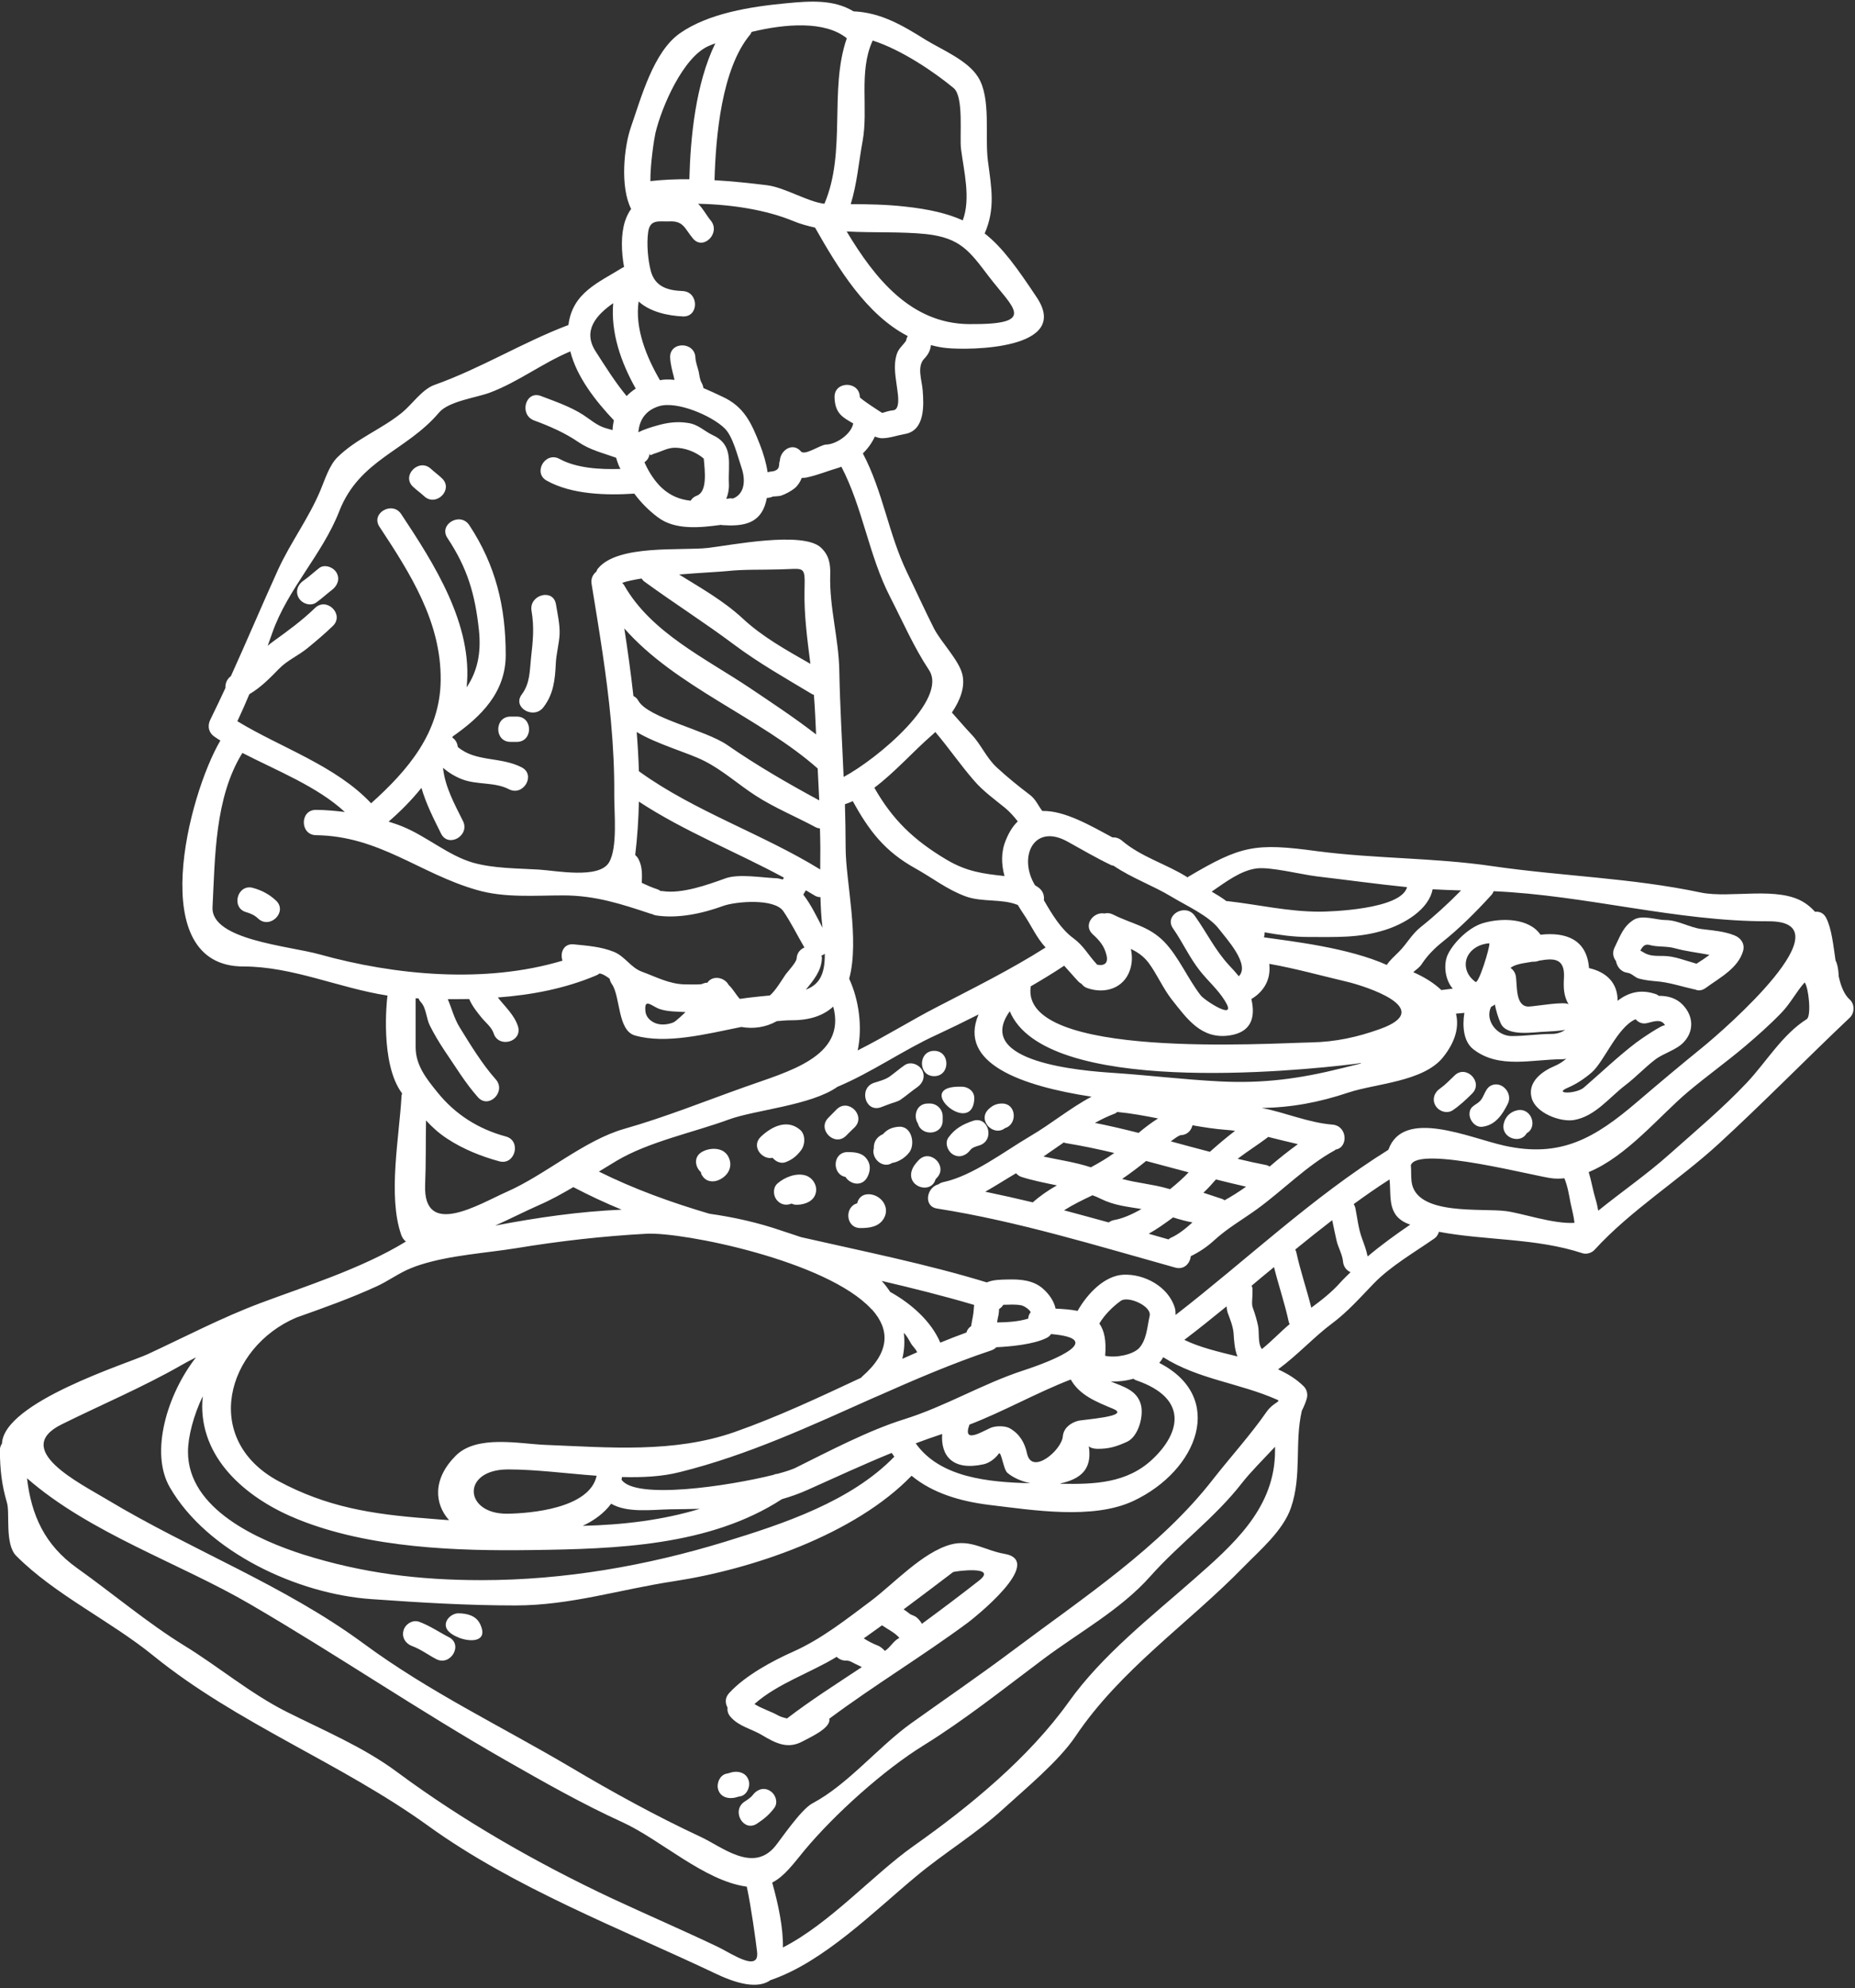 <?xml version="1.0" encoding="UTF-8" standalone="no"?><svg xmlns="http://www.w3.org/2000/svg" xmlns:xlink="http://www.w3.org/1999/xlink" fill="#ffffff" height="120.3" preserveAspectRatio="xMidYMid meet" version="1" viewBox="7.9 3.9 112.3 120.3" width="112.3" zoomAndPan="magnify"><rect x="7.9" y="3.9" width="112.3" height="120.3" fill="#333333" stroke="none"/><g id="change1_1"><path d="M 38.613 95.496 C 39.961 95.48 43.598 95.191 44.02 93.199 C 42.176 93.062 40.312 92.816 38.66 92.816 C 35.812 92.816 35.98 95.527 38.613 95.496 Z M 45.535 77.098 C 44.539 76.691 43.566 76.234 42.609 75.734 C 41.938 76.125 41.258 76.508 40.527 76.824 C 39.664 77.207 38.781 77.656 37.879 78.062 C 40.422 77.574 42.977 77.207 45.535 77.098 Z M 45.836 27.867 C 45.996 27.699 46.18 27.547 46.387 27.414 C 45.48 25.809 44.871 24.016 45.023 22.246 C 44.012 22.953 43.141 23.902 43.965 25.172 C 44.539 26.062 45.145 27.035 45.836 27.867 Z M 48.668 65.766 C 48.797 65.723 49.395 65.156 49.395 65.141 C 48.891 65.109 48.324 65.125 47.832 64.957 C 47.52 64.848 47.211 64.574 47.059 64.641 C 46.984 64.672 46.945 64.793 46.969 65.062 C 46.996 65.438 47.266 65.691 47.594 65.82 C 47.926 65.945 48.352 65.898 48.668 65.766 Z M 50.27 95.199 C 49.668 95.215 49.066 95.223 48.445 95.23 C 47.352 95.254 45.879 95.461 44.898 94.891 C 44.473 95.465 43.875 95.902 43.176 96.23 C 45.605 96.172 48.016 95.887 50.27 95.199 Z M 50.082 33.895 C 50.734 33.656 50.574 32.406 50.504 31.648 C 50.023 31.238 49.355 30.992 48.758 30.992 C 48.309 30.992 47.949 31.223 47.527 31.344 C 47.32 31.406 47.227 31.551 47.227 31.281 C 47.227 31.559 47.09 31.75 46.914 31.871 C 47.18 32.484 47.566 33.051 47.961 33.418 C 48.5 33.918 49.09 34.133 49.707 34.199 C 49.793 34.07 49.906 33.957 50.082 33.895 Z M 51.203 6.523 C 51.07 6.566 50.949 6.621 50.836 6.668 C 49.273 7.309 47.957 10.355 47.578 11.957 C 47.496 12.332 47.266 13.812 47.273 14.859 C 48.047 14.773 48.836 14.738 49.633 14.746 C 49.699 12.195 50.016 8.965 51.203 6.523 Z M 52.258 34.07 C 52.953 33.816 53.078 33.012 52.777 32.156 C 52.539 31.465 52.273 30.309 51.762 29.812 C 50.973 29.047 48.891 28.16 47.816 28.473 C 46.961 28.727 46.602 29.34 46.547 30.059 C 46.898 29.875 47.32 29.75 47.695 29.645 C 48.301 29.469 48.906 29.391 49.539 29.492 C 50.184 29.582 50.504 29.973 51.055 30.234 C 52.344 30.832 51.969 31.957 52.027 33.172 C 52.043 33.504 51.98 33.809 51.867 34.086 C 51.953 34.078 52.027 34.062 52.113 34.055 C 52.164 34.047 52.203 34.062 52.258 34.07 Z M 53.668 122.457 C 53.727 122.363 53.758 122.227 53.734 122.012 C 53.66 121.352 53.359 119.199 53.109 118.062 C 53.094 118.055 53.07 118.062 53.055 118.055 C 50.52 117.691 47.895 115.227 45.598 114.172 C 43.16 113.062 40.836 111.742 38.516 110.418 C 33.246 107.41 28.285 104.027 23.055 100.98 C 18.777 98.484 13.355 96.684 9.535 93.352 C 9.797 95.574 10.594 97.379 12.559 98.781 C 14.688 100.297 16.84 102.113 19.043 103.469 C 21.129 104.746 23.047 106.371 25.23 107.473 C 27.48 108.605 29.879 109.602 31.914 111.109 C 35.902 114.07 40.43 116.652 44.93 118.766 C 47.051 119.754 49.195 120.68 51.309 121.684 C 51.969 121.996 53.16 122.801 53.582 122.531 C 53.613 122.508 53.637 122.48 53.668 122.457 Z M 55.289 57.121 C 55.312 57.086 55.336 57.047 55.359 57.008 C 52.457 55.438 49.316 54.207 46.578 52.406 C 46.555 53.492 46.484 54.574 46.355 55.637 C 46.422 55.699 46.492 55.77 46.547 55.875 C 46.797 56.336 46.77 56.824 46.754 57.324 C 47.066 57.469 47.387 57.613 47.719 57.719 C 47.785 57.742 47.84 57.781 47.895 57.82 C 47.934 57.82 47.961 57.812 48.008 57.82 C 49.172 58.004 50.742 57.438 51.805 57.055 C 52.586 56.762 53.973 57 54.816 57.039 C 54.984 57.039 55.137 57.078 55.289 57.121 Z M 56.125 61.906 C 56.148 61.555 56.348 61.344 56.598 61.234 C 56.172 60.508 55.793 59.727 55.32 59.035 C 54.77 58.242 52.434 58.449 51.691 58.715 C 50.434 59.176 48.926 59.504 47.594 59.289 C 47.504 59.273 47.434 59.242 47.367 59.207 C 47.344 59.199 47.328 59.207 47.312 59.199 C 45.512 58.602 43.949 58.082 41.992 58.082 C 40.277 58.082 38.461 58.242 36.785 57.758 C 33.309 56.77 30.883 54.488 27.031 54.438 C 26.051 54.426 26.043 52.898 27.031 52.906 C 27.629 52.91 28.203 52.965 28.777 53.035 C 27.113 51.496 24.672 50.539 22.574 49.461 C 20.898 52.156 20.922 55.781 20.766 58.793 C 20.66 60.781 25.406 61.137 27.238 61.648 C 31.816 62.926 37.289 63.434 41.953 62.031 C 41.793 61.562 42.016 60.98 42.633 61.043 C 43.469 61.129 44.273 61.18 45.062 61.496 C 45.727 61.762 46.086 62.453 46.762 62.699 C 47.617 63.012 48.406 63.441 49.332 63.465 C 49.668 63.465 50.016 63.484 50.352 63.457 C 50.551 63.379 50.664 63.355 50.719 63.371 C 51.027 62.895 51.762 63.027 52.012 63.5 C 52.281 63.746 52.449 64.09 52.688 64.344 C 52.863 64.32 53.039 64.297 53.207 64.273 C 53.684 64.215 54.109 64.176 54.508 64.137 C 54.859 63.84 55.258 63.156 55.465 62.859 C 55.59 62.691 56.117 62.121 56.125 61.906 Z M 56.605 39.605 C 56.645 38.066 56.621 38.328 55.074 38.355 C 54.043 38.387 52.949 38.344 51.914 38.457 C 51.57 38.496 50.336 38.555 49.012 38.664 C 50.328 39.48 51.691 40.246 52.848 41.312 C 54.051 42.438 55.527 43.25 56.961 44.07 C 56.77 42.574 56.57 41.074 56.605 39.605 Z M 57.305 48.34 C 57.289 47.949 57.266 47.559 57.25 47.16 C 57.234 46.766 57.203 46.352 57.172 45.945 C 57.145 45.93 57.113 45.93 57.082 45.914 C 55.473 44.949 53.844 44.031 52.328 42.898 C 50.559 41.574 48.719 40.41 46.938 39.113 C 46.852 39.055 46.793 38.984 46.738 38.906 C 46.254 38.984 45.848 39.07 45.566 39.168 C 45.605 39.215 45.652 39.254 45.688 39.316 C 47.312 42.176 50.613 43.738 53.262 45.508 C 54.562 46.383 56.004 47.332 57.305 48.34 Z M 57.496 52.332 C 57.465 51.688 57.434 51.043 57.402 50.402 C 53.934 47.332 48.797 45.461 45.695 41.926 C 45.902 43.273 46.094 44.637 46.246 46.016 C 46.363 46.074 46.469 46.16 46.547 46.305 C 47.137 47.352 50.598 48.066 51.922 48.977 C 53.715 50.219 55.582 51.297 57.496 52.332 Z M 57.555 56.512 C 57.555 56.066 57.562 55.629 57.562 55.195 C 57.562 54.805 57.547 54.422 57.539 54.031 C 57.457 54.023 57.363 54 57.273 53.953 C 56.102 53.324 54.738 52.758 53.637 52.039 C 52.602 51.371 51.66 50.516 50.559 49.957 C 49.547 49.438 47.727 48.961 46.445 48.195 C 46.508 48.992 46.555 49.781 46.578 50.57 C 46.602 50.586 46.633 50.598 46.652 50.621 C 49.984 53.012 54.059 54.359 57.555 56.512 Z M 57.695 60.039 C 57.617 59.426 57.586 58.809 57.57 58.188 C 57.441 58.188 57.312 58.156 57.18 58.066 C 57.02 57.965 56.852 57.875 56.684 57.773 C 56.629 57.859 56.578 57.949 56.531 58.035 C 56.996 58.633 57.355 59.391 57.695 60.039 Z M 56.684 63.785 C 57.457 63.492 57.848 62.926 57.832 61.617 C 57.77 61.664 57.703 61.695 57.633 61.723 C 57.641 61.785 57.664 61.84 57.656 61.906 C 57.625 62.645 57.145 63.227 56.684 63.785 Z M 52.953 69.688 C 55.566 68.746 59.164 67.871 58.344 64.809 C 57.785 65.324 56.98 65.637 55.84 65.637 C 55.551 65.637 55.234 65.66 54.922 65.691 L 54.914 65.699 C 54.25 66.066 53.516 66.172 52.777 66.043 C 50.582 66.488 48.223 67.086 46.355 66.562 C 45.27 66.273 45.473 64.199 44.938 63.441 C 44.863 63.332 44.824 63.227 44.809 63.125 C 44.609 62.973 44.418 62.852 44.242 62.812 C 44.227 62.805 44.211 62.805 44.195 62.805 C 44.133 62.852 44.066 62.895 43.988 62.926 C 42.098 63.723 40.086 64.105 38.039 64.258 C 38.477 64.824 39.035 65.309 39.258 66.004 C 39.547 66.953 38.07 67.352 37.781 66.418 C 37.664 66.059 37.289 65.766 37.059 65.484 C 36.777 65.141 36.508 64.801 36.324 64.398 C 36.316 64.383 36.316 64.367 36.309 64.352 C 35.883 64.359 35.445 64.359 35.008 64.359 C 35.246 64.918 35.398 65.531 35.719 66.051 C 36.363 67.098 37.098 68.301 37.91 69.211 C 38.57 69.949 37.488 71.035 36.832 70.293 C 36.066 69.434 35.445 68.395 34.793 67.445 C 34.473 66.961 34.18 66.473 33.922 65.957 C 33.707 65.539 33.707 64.895 33.387 64.551 C 33.316 64.473 33.27 64.398 33.238 64.312 C 33.18 64.312 33.125 64.312 33.062 64.305 C 33.062 65.07 33.062 66.148 33.062 67.27 C 33.062 68.363 33.723 69.184 34.371 69.984 C 35.453 71.332 36.859 72.223 38.531 72.672 C 39.48 72.934 39.082 74.434 38.125 74.172 C 37.031 73.875 35.926 73.43 34.977 72.805 C 34.465 72.473 34.059 72.098 33.691 71.699 C 33.668 73.004 33.691 74.305 33.637 75.59 C 33.508 78.859 36.891 76.77 38.559 76.027 C 40.926 74.992 43.254 72.902 45.695 72.207 C 48.152 71.508 50.551 70.543 52.953 69.688 Z M 57.809 16.23 C 59.156 13.066 58.078 9.348 59.164 6.215 C 57.84 5.145 55.441 5.336 53.398 5.832 C 53.375 5.887 53.359 5.934 53.324 5.98 C 51.578 8.055 51.23 12.172 51.156 14.805 C 52.227 14.867 53.285 14.98 54.309 15.105 C 55.406 15.234 56.777 16.109 57.809 16.23 Z M 60.082 87.207 C 61.82 85.699 61.754 84.336 60.703 83.156 C 60.688 83.141 60.664 83.125 60.648 83.109 C 57.961 80.191 49.242 78.438 47.035 78.555 C 44.402 78.699 41.777 78.996 39.172 79.426 C 37.336 79.723 35.176 79.848 33.355 80.43 C 33.172 80.488 32.988 80.551 32.805 80.629 C 32.098 80.902 31.418 81.41 30.719 81.73 C 29.137 82.457 27.48 83.047 25.836 83.629 C 21.586 85.445 20.086 90.988 24.742 93.516 C 27.688 95.098 30.422 95.527 33.738 95.781 C 34.172 95.82 34.625 95.855 35.086 95.887 C 34.195 94.891 34.082 93.398 35.488 91.988 C 36.77 90.703 39.348 91.27 40.926 91.332 C 44.762 91.484 48.691 91.844 52.379 90.551 C 54.992 89.633 57.512 88.445 60.035 87.266 C 60.059 87.242 60.059 87.219 60.082 87.207 Z M 62.043 92.043 C 61.988 91.969 61.93 91.898 61.883 91.816 C 60.16 92.52 58.453 93.309 56.797 94.051 C 56.277 94.285 55.758 94.465 55.234 94.617 C 50.848 97.465 45.152 97.625 40.145 97.695 C 35.566 97.762 30.277 97.582 25.965 95.848 C 23.012 94.672 20.141 92.359 20.141 88.988 C 20.141 88.789 20.156 88.582 20.176 88.383 C 19.617 89.547 19.281 90.828 19.281 91.754 C 19.281 95.23 23.57 97.105 26.258 97.965 C 29.871 99.102 33.277 99.516 37.059 99.516 C 42.043 99.516 47.035 98.652 51.805 97.188 C 55.32 96.109 59.418 94.754 62.043 92.043 Z M 62.523 86.125 C 62.824 85.996 63.121 85.859 63.422 85.727 C 63.328 85.496 63.145 85.375 63.031 85.16 C 62.914 84.961 62.793 84.719 62.617 84.555 C 62.68 85.098 62.648 85.621 62.523 86.125 Z M 66.184 17.234 C 66.684 15.91 66.246 14.23 66.078 12.906 C 65.984 12.133 66.262 9.754 65.633 9.23 C 64.477 8.27 62.473 6.906 60.727 6.352 C 60.719 6.367 60.719 6.383 60.711 6.398 C 59.875 8.262 60.48 10.48 60.121 12.441 C 59.883 13.734 59.785 15.02 59.402 16.254 C 60.496 16.254 61.578 16.277 62.672 16.398 C 64.164 16.559 65.266 16.82 66.184 17.234 Z M 66.852 83.109 C 66.852 83.023 66.867 82.949 66.875 82.863 C 65.043 82.32 63.168 81.852 61.277 81.41 C 61.469 81.617 61.637 81.84 61.789 82.074 C 63.023 82.758 64.262 83.82 64.824 85.145 C 65.344 84.93 65.879 84.723 66.406 84.531 C 66.445 84.387 66.535 84.25 66.691 84.145 C 66.742 83.797 66.836 83.453 66.852 83.109 Z M 66.559 23.512 C 70.777 23.551 69.223 22.547 67.746 20.609 C 66.605 19.109 66.047 18.297 63.98 18.066 C 62.457 17.906 60.773 17.996 59.156 17.906 C 60.848 20.723 63.031 23.48 66.559 23.512 Z M 69.516 53.602 C 69.285 53.316 69.055 53.043 68.75 52.789 C 68.121 52.277 67.418 51.773 66.883 51.152 C 66.047 50.195 65.344 49.16 64.523 48.195 C 64.453 48.258 64.387 48.328 64.324 48.379 C 63.184 49.367 62.09 50.621 60.832 51.566 C 61.934 53.508 63.23 54.75 65.219 55.93 C 66.43 56.641 67.402 56.77 68.711 56.91 C 68.52 56.195 68.488 55.461 68.797 54.727 C 68.996 54.234 69.238 53.867 69.516 53.602 Z M 70.273 93.652 C 69.754 93.535 69.262 93.34 68.887 93.023 C 68.645 92.824 68.512 91.668 68.367 91.859 C 68.16 92.152 67.801 92.426 67.449 92.504 C 65.582 92.918 64.844 92 64.938 90.672 C 64.402 90.848 63.863 91.039 63.336 91.238 C 64.805 93.316 67.746 93.59 70.273 93.652 Z M 71.199 61.234 C 70.641 60.629 70.355 59.934 69.875 59.223 C 69.754 59.043 69.629 58.852 69.516 58.66 C 68.535 58.266 67.371 58.508 66.359 58.141 C 65.215 57.719 64.355 57.023 63.305 56.441 C 61.445 55.406 60.504 54.152 59.523 52.375 C 59.371 52.453 59.211 52.508 59.051 52.566 C 59.074 53.441 59.094 54.312 59.094 55.195 C 59.094 57.223 59.953 60.738 59.309 63.125 C 59.898 64.406 60.121 66.027 59.824 67.461 C 61.469 66.633 63.086 65.629 64.539 64.879 C 66.781 63.715 69.062 62.59 71.199 61.234 Z M 70.145 83.691 C 70.16 83.547 70.203 83.406 70.297 83.301 C 70.203 83.109 69.867 82.91 69.73 82.887 C 69.371 82.816 69.004 82.848 68.637 82.855 C 68.574 82.965 68.488 83.047 68.383 83.109 C 68.375 83.223 68.375 83.34 68.352 83.453 C 68.32 83.605 68.281 83.762 68.262 83.922 C 68.855 83.914 69.562 83.875 70.145 83.691 Z M 70.426 76.656 C 70.871 76.258 71.359 75.926 71.883 75.629 C 71.168 75.477 70.449 75.344 69.738 75.117 C 69.594 75.07 69.492 74.984 69.41 74.895 C 68.812 75.246 68.184 75.652 67.547 76.012 C 68.504 76.211 69.469 76.426 70.426 76.656 Z M 69.828 86.836 C 71.941 86.148 74.781 84.906 71.531 84.625 C 71.469 84.719 71.383 84.801 71.254 84.863 C 70.473 85.254 69.062 85.383 68.215 85.422 C 68.137 85.508 68.039 85.566 67.914 85.613 C 65.527 86.41 63.223 87.406 60.934 88.422 C 60.91 88.43 60.887 88.445 60.855 88.453 C 57.004 90.168 53.191 91.953 49.059 92.977 C 47.977 93.254 46.785 93.309 45.551 93.277 C 45.543 93.332 45.543 93.383 45.527 93.438 C 46.363 94.664 51.988 93.828 54.715 93.148 C 54.793 93.109 54.875 93.086 54.953 93.086 C 55.449 92.957 55.832 92.824 56.031 92.734 C 58.102 91.707 60.465 90.461 62.625 89.785 C 65.152 88.996 67.332 87.656 69.828 86.836 Z M 73.941 74.535 C 74.438 74.266 74.914 73.988 75.355 73.668 C 74.387 73.438 73.406 73.23 72.418 73.07 C 72.371 73.062 72.34 73.039 72.301 73.031 C 71.891 73.316 71.484 73.598 71.07 73.883 C 72.027 74.09 73 74.227 73.941 74.535 Z M 73.152 89.879 C 73.457 89.793 76.383 89.617 75.305 89.156 C 74.262 88.723 73.254 88.324 72.723 87.375 C 70.633 88.184 68.664 89.309 66.59 90.105 C 66.109 91.402 67.57 90.375 67.984 90.262 C 68.281 90.176 68.781 90.176 69.047 90.336 C 69.637 90.68 69.938 91.211 70.074 91.844 C 70.355 93.191 72.164 91.668 72.242 90.82 C 72.281 90.336 72.684 90.008 73.152 89.879 Z M 75.348 77.727 C 75.863 77.637 76.438 77.383 77.004 77.059 C 76.137 76.914 75.363 76.848 74.539 76.441 C 74.371 76.355 74.203 76.285 74.039 76.227 C 73.449 76.508 72.855 76.793 72.316 77.137 C 73.223 77.375 74.125 77.629 75.02 77.871 C 75.113 77.805 75.211 77.75 75.348 77.727 Z M 76.828 72.453 C 77.203 72.137 77.602 71.832 78.008 71.578 C 77.195 71.418 76.375 71.266 75.555 71.188 C 75.547 71.188 75.547 71.188 75.539 71.188 C 75.488 71.219 75.441 71.266 75.379 71.289 C 74.969 71.441 74.578 71.633 74.188 71.848 C 75.074 72.023 75.945 72.23 76.828 72.453 Z M 77.5 83.523 C 77.633 82.934 76.207 82.305 75.762 82.609 C 75.297 82.934 74.77 83.453 74.453 83.988 C 74.754 84.41 74.883 85.023 74.805 85.941 C 75.457 86.082 76.469 85.879 76.859 85.477 C 77.324 84.969 77.355 84.156 77.5 83.523 Z M 80.09 77.871 C 79.691 77.797 79.301 77.688 78.918 77.566 C 78.441 77.918 77.953 78.27 77.441 78.555 C 77.84 78.668 78.242 78.781 78.641 78.898 C 78.68 78.875 78.695 78.844 78.742 78.82 C 79.285 78.578 79.691 78.223 80.09 77.871 Z M 79.859 74.84 C 79.004 74.609 78.145 74.383 77.285 74.152 C 76.812 74.535 76.328 74.902 75.832 75.238 C 76.727 75.484 77.648 75.551 78.566 75.812 C 78.625 75.828 78.68 75.844 78.734 75.859 C 79.164 75.516 79.555 75.16 79.859 74.84 Z M 82.668 72.328 C 82.5 72.305 82.34 72.281 82.172 72.273 C 81.473 72.223 80.785 72.113 80.09 71.992 C 80.02 72.297 79.789 72.574 79.387 72.59 C 79.277 72.598 79.031 72.773 78.781 72.965 C 79.57 73.18 80.355 73.395 81.145 73.598 C 81.637 73.156 82.141 72.734 82.668 72.328 Z M 82.816 85.98 C 82.633 85.543 82.609 85 82.578 84.555 C 82.539 84.137 82.363 83.715 82.219 83.324 C 82.188 83.23 82.164 83.094 82.156 82.949 C 81.312 83.637 80.465 84.32 79.598 84.977 C 80.562 85.445 81.695 85.703 82.816 85.98 Z M 82.898 62.973 C 83.602 62.27 82.141 60.699 81.703 60.125 C 81.102 59.32 79.707 58.699 78.84 58.172 C 77.676 57.469 76.438 57.047 75.32 56.289 C 75.273 56.273 75.219 56.273 75.172 56.25 C 74.223 55.797 73.434 55.324 72.531 54.828 C 70.473 53.684 69.523 55.77 70.559 57.469 C 70.625 57.516 70.703 57.551 70.77 57.605 C 71.047 57.812 71.133 58.102 71.094 58.371 C 71.59 59.227 72.125 60.117 72.875 60.668 C 73.512 61.137 73.742 61.641 74.277 62.223 C 74.293 62.238 74.293 62.254 74.309 62.27 C 74.684 62.352 75.012 62.246 74.891 61.719 C 74.77 61.172 74.469 60.805 74.055 60.438 C 73.445 59.879 74.102 59.051 74.762 59.176 C 74.922 59.137 75.09 59.145 75.273 59.234 C 76.43 59.82 77.434 59.926 78.375 60.883 C 79.254 61.785 79.812 63.133 80.594 64.137 C 80.832 64.441 82.883 65.773 82.047 64.449 C 81.613 63.754 81.031 63.266 80.531 62.629 C 79.898 61.824 79.5 60.922 78.918 60.086 C 78.344 59.281 79.668 58.516 80.234 59.32 C 80.961 60.34 81.453 61.387 82.316 62.32 C 82.508 62.52 82.707 62.742 82.898 62.973 Z M 83.336 75.707 C 82.723 75.566 82.117 75.422 81.512 75.27 C 81.27 75.551 81.023 75.82 80.754 76.074 C 81.129 76.195 81.504 76.324 81.887 76.449 C 81.949 76.469 81.988 76.5 82.035 76.531 C 82.484 76.281 82.922 76.004 83.336 75.707 Z M 85.082 92.008 C 85.09 91.824 85.09 91.633 85.09 91.445 C 84.383 92.207 83.633 92.941 83.082 93.645 C 81.453 95.742 79.293 97.312 77.531 99.293 C 75.738 101.309 73.215 102.68 71.062 104.293 C 68.719 106.047 66.332 107.953 63.836 109.5 C 61.422 110.984 58.43 113.672 56.598 115.871 C 55.918 116.699 55.383 117.441 54.648 117.816 C 55.031 119.172 55.32 120.594 55.297 121.742 C 58.137 120.297 60.75 117.34 63.207 115.602 C 66.59 113.215 70.18 110.273 72.602 106.883 C 74.629 104.043 77.578 101.746 80.18 99.457 C 82.5 97.418 84.934 95.289 85.082 92.008 Z M 84.574 89.336 C 84.965 88.766 85.488 88.715 85.219 88.598 C 82.922 87.582 80.457 87.375 78.32 86.027 C 78.25 86.148 78.176 86.262 78.082 86.371 C 82.133 88.445 80.434 92.879 76.516 94.723 C 74.055 95.879 70.387 95.273 67.77 94.961 C 66.031 94.746 64.355 94.25 63.086 93.199 C 59.633 96.77 53.414 98.867 48.676 99.586 C 45.414 100.082 42.426 101.047 39.098 101.047 C 36.148 101.047 33.309 100.871 30.383 100.664 C 25.926 100.359 20.445 97.824 18.18 93.898 C 16.953 91.777 18.039 88.238 19.766 86.035 C 19.441 86.195 19.129 86.363 18.824 86.539 C 16.512 87.855 14.023 88.906 11.641 90.086 C 8.562 91.602 12.742 93.652 14.383 94.641 C 19.496 97.711 25.094 99.809 29.91 103.352 C 33.875 106.277 38.223 108.344 42.449 110.84 C 44.953 112.328 47.688 113.828 50.32 115.051 C 51.621 115.656 53.477 117.25 54.824 115.625 C 55.16 115.219 56.387 113.391 57.082 113.023 C 59.234 111.883 61.055 109.617 63.062 108.176 C 65.152 106.684 67.289 105.223 69.332 103.688 C 73.445 100.605 78.145 97.52 81.328 93.422 C 82.395 92.059 83.59 90.75 84.574 89.336 Z M 84.766 74.488 C 85.312 74.012 85.887 73.562 86.473 73.133 C 85.871 72.996 85.273 72.844 84.668 72.695 C 84.652 72.711 84.637 72.727 84.621 72.742 C 84.07 73.156 83.418 73.57 82.824 74.02 C 83.406 74.16 83.977 74.289 84.566 74.402 C 84.645 74.418 84.699 74.457 84.766 74.488 Z M 85.977 84.02 C 85.953 83.98 85.93 83.945 85.922 83.898 C 85.68 82.773 85.305 81.684 85.027 80.574 C 84.566 80.949 84.117 81.324 83.672 81.699 C 83.695 81.762 83.727 81.832 83.727 81.906 C 83.727 82.672 83.641 82.789 83.773 83.117 C 83.887 83.43 83.992 83.797 84.062 84.129 C 84.141 84.504 84.047 85.16 84.254 85.469 C 84.27 85.488 84.277 85.512 84.293 85.535 C 84.883 85.062 85.418 84.488 85.977 84.02 Z M 89.055 81.492 C 89.246 81.281 89.453 81.09 89.66 80.883 C 89.422 80.773 89.238 80.566 89.207 80.246 C 89.168 79.801 88.902 79.379 88.809 78.945 C 88.719 78.539 88.633 78.141 88.551 77.734 C 87.793 78.316 87.047 78.914 86.312 79.512 C 86.336 79.562 86.359 79.602 86.375 79.664 C 86.621 80.805 87.004 81.898 87.285 83.031 C 87.914 82.566 88.535 82.082 89.055 81.492 Z M 90.281 68.254 C 90.281 68.246 90.281 68.234 90.281 68.227 C 90.133 68.246 89.996 68.27 89.867 68.285 C 86.367 68.715 71.168 70.223 69.031 65.094 C 66.805 68.188 73.414 68.699 75.336 68.824 C 77.477 68.969 79.578 69.227 81.727 69.336 C 84.383 69.473 86.574 69.176 89.133 68.539 C 89.516 68.441 89.898 68.348 90.281 68.254 Z M 87.805 59.066 C 88.352 59.066 92.723 58.945 93.082 57.582 C 91.262 57.398 89.438 57.145 87.613 56.93 C 86.672 56.816 84.82 56.344 83.977 56.449 C 83.016 56.57 82.094 57.277 81.254 57.852 C 81.566 58.035 81.871 58.219 82.156 58.434 C 82.172 58.434 82.18 58.426 82.195 58.426 C 84.109 58.641 85.848 59.066 87.805 59.066 Z M 91.43 66.172 C 94.918 64.934 90.473 63.555 89.484 63.316 C 87.891 62.941 86.344 62.508 84.742 62.223 C 84.75 62.367 84.766 62.508 84.75 62.668 C 84.707 63.402 84.27 63.992 83.656 64.352 C 83.926 65.5 83.625 66.363 82.34 66.555 C 80.633 66.809 79.77 65.559 78.832 64.375 C 78.289 63.676 77.953 62.859 77.434 62.16 C 77.133 61.762 76.766 61.512 76.359 61.32 C 76.453 61.738 76.453 62.176 76.301 62.613 C 75.922 63.715 74.777 64.059 73.727 63.691 C 73.566 63.641 73.457 63.539 73.375 63.434 C 73.312 63.395 73.254 63.363 73.199 63.309 C 72.883 62.973 72.617 62.652 72.324 62.336 C 71.668 62.773 70.984 63.188 70.297 63.586 C 70.297 63.594 70.297 63.602 70.297 63.609 C 69.668 68.027 84.707 67.023 87.293 66.977 C 88.75 66.945 90.059 66.664 91.43 66.172 Z M 93.273 78.004 C 91.828 77.512 92.141 76.324 92.02 75.27 C 91.281 75.742 90.562 76.242 89.852 76.762 C 89.891 76.824 89.926 76.891 89.949 76.984 C 90.066 77.559 90.133 78.219 90.332 78.77 C 90.473 79.164 90.617 79.531 90.695 79.93 C 91.512 79.242 92.379 78.613 93.273 78.004 Z M 96.352 57.781 C 95.777 57.766 95.203 57.742 94.629 57.711 C 94.398 58.945 92.898 59.82 91.711 60.184 C 90.172 60.668 88.734 60.598 87.133 60.598 C 86.168 60.598 85.32 60.469 84.461 60.316 C 84.461 60.422 84.453 60.531 84.414 60.621 C 84.422 60.629 84.43 60.621 84.438 60.621 C 86.137 60.867 89.516 61.242 91.855 62.289 C 92.047 62 92.301 61.777 92.586 61.496 C 93.066 61.02 93.363 60.43 93.902 60.004 C 94.742 59.336 95.578 58.57 96.352 57.781 Z M 97.223 63.316 C 97.414 63.469 98.105 61.219 98.066 60.98 C 97.438 61.02 96.98 61.336 96.766 61.73 C 96.613 62.016 96.59 62.352 96.711 62.672 C 96.797 62.902 96.965 63.125 97.223 63.316 Z M 101.84 66.465 C 102.18 66.465 102.43 66.363 102.66 66.219 C 102.246 66.289 101.824 66.309 101.457 66.328 C 100.809 66.34 99.137 66.664 98.754 65.828 C 98.586 65.461 98.48 65.078 98.395 64.68 C 98.328 64.742 98.25 64.785 98.164 64.832 C 97.781 65.652 98.527 66.594 99.422 66.594 C 100.227 66.594 101.047 66.465 101.84 66.465 Z M 100.441 64.809 C 100.816 64.801 102.738 64.457 102.867 64.688 C 102.555 64.152 102.547 63.668 102.582 63.051 C 102.645 61.832 101.902 61.887 101.074 62.031 C 100.961 62.078 100.84 62.098 100.707 62.094 C 100.684 62.094 100.66 62.098 100.645 62.098 C 100.102 62.191 99.637 62.238 99.344 62.469 C 99.512 62.582 99.645 62.766 99.676 63.02 C 99.75 63.648 99.66 64.809 100.441 64.809 Z M 99.062 77.184 C 100.027 77.305 101.949 77.98 103.219 77.895 C 103.172 77.473 103.059 77.082 102.973 76.66 C 102.883 76.172 102.797 75.66 102.605 75.199 C 102.375 75.223 102.148 75.23 101.918 75.207 C 101.074 75.156 93.719 73.172 93.312 74.41 C 93.344 74.719 93.312 75.023 93.355 75.398 C 93.609 77.488 97.598 76.992 99.062 77.184 Z M 106.949 66.992 C 107.102 66.871 108.633 65.805 108.707 65.957 C 108.504 65.551 108.074 65.691 107.66 65.797 C 107.34 65.891 107.086 65.773 106.918 65.574 C 105.809 66.051 105.02 68.133 104.262 68.793 C 103.84 69.16 103.324 69.504 102.812 69.719 C 101.895 70.109 103.324 70.109 103.793 69.703 C 104.836 68.801 105.852 67.828 106.949 66.992 Z M 110.984 67.262 C 112.285 66.203 119.84 59.637 114.973 59.648 C 109.383 59.664 103.945 58.074 98.328 57.828 C 98.289 57.91 98.25 57.996 98.172 58.074 C 97.285 59.051 96.273 60.062 95.242 60.883 C 94.734 61.289 94.309 61.719 93.953 62.262 C 93.855 62.414 93.641 62.574 93.457 62.727 C 94.121 63.02 94.707 63.379 95.156 63.809 C 95.281 63.793 95.539 63.762 95.848 63.723 C 95.379 63.195 95.258 62.223 95.57 61.617 C 95.945 60.875 96.848 60.012 97.66 59.766 C 98.809 59.418 100.477 59.457 101.16 60.461 C 102.73 60.285 103.969 60.77 104.098 62.48 C 105.117 62.711 105.836 63.348 105.828 64.457 C 106.473 63.961 107.223 63.73 108.172 64.066 C 108.234 64.09 108.273 64.129 108.324 64.16 C 108.867 64.152 109.398 64.297 109.789 64.719 C 110.426 65.398 110.453 66.281 109.855 66.938 C 109.422 67.43 108.617 67.621 108.098 68.02 C 107.469 68.5 106.934 69.082 106.297 69.566 C 105.316 70.316 104.469 71.449 103.195 71.672 C 102.359 71.816 100.867 71.25 100.625 70.34 C 100.355 69.367 101.273 68.715 102.023 68.402 C 102.27 68.301 102.5 68.148 102.723 67.965 C 102.645 67.98 102.562 67.996 102.484 67.996 C 100.652 67.996 98.648 68.602 97.094 67.391 C 96.52 66.945 96.414 66.051 96.551 65.191 C 96.375 65.207 96.207 65.223 96.043 65.238 C 96.234 66.012 96.039 66.906 95.258 67.879 C 94.07 69.359 91.176 69.465 89.543 70.008 C 87.73 70.613 86.09 70.914 84.285 70.945 C 85.73 71.219 87.078 71.832 88.574 71.953 C 89.477 72.031 89.535 73.34 88.758 73.461 C 88.734 73.477 88.727 73.492 88.703 73.508 C 86.988 74.449 85.555 75.941 83.977 77.082 C 83.105 77.711 82.219 78.211 81.422 78.938 C 80.969 79.355 80.512 79.656 79.988 79.914 C 79.945 80.344 79.59 80.75 79.055 80.605 C 74.332 79.289 69.477 77.789 64.633 77.031 C 63.781 76.898 63.996 75.75 64.707 75.566 C 64.793 75.508 64.891 75.453 65.016 75.43 C 66.789 75.047 68.695 73.578 70.234 72.672 C 71.535 71.914 72.668 70.957 73.98 70.262 C 69.715 69.609 65.879 68.238 67.141 65.285 C 66.293 65.715 65.441 66.129 64.586 66.527 C 62.633 67.414 60.648 68.809 58.598 69.664 C 57.02 70.789 53.582 71.066 52.027 71.641 C 49.879 72.43 47.18 72.98 45.223 74.145 C 44.863 74.359 44.512 74.582 44.156 74.793 C 46.285 75.852 48.531 76.66 50.844 77.344 C 52.32 77.551 53.797 77.879 55.266 78.387 C 55.629 78.508 56.012 78.629 56.398 78.762 C 60.191 79.625 64.02 80.391 67.641 81.5 C 68 81.34 68.453 81.332 68.879 81.324 C 69.66 81.301 70.48 81.355 71.078 81.914 C 71.438 82.242 71.707 82.641 71.805 83.086 C 72.281 83.109 72.73 83.141 73.137 83.223 C 73.727 82.176 74.77 81.094 75.902 81.035 C 77.18 80.973 78.633 81.754 79.023 83.039 C 79.062 83.172 79.07 83.316 79.07 83.469 C 83.359 80.145 87.34 76.348 91.949 73.477 C 92.852 70.934 96.84 72.75 98.961 73.223 C 102.398 73.988 104.461 72.758 107.016 70.574 C 108.324 69.457 109.645 68.348 110.984 67.262 Z M 117.277 65.57 C 117.574 65.379 117.391 63.633 117.152 63.348 C 116.641 63.914 116.289 64.633 115.723 65.207 C 115.031 65.922 114.289 66.578 113.539 67.215 C 112.406 68.172 111.195 69.035 110.062 69.992 C 108.363 71.426 106.383 73.875 104.078 74.824 C 104.246 75.367 104.328 75.918 104.496 76.469 C 104.566 76.699 104.613 76.93 104.656 77.16 C 106.074 76.012 107.582 74.977 108.945 73.762 C 110.531 72.352 112.207 70.949 113.664 69.402 C 114.836 68.156 115.805 66.496 117.277 65.57 Z M 119.887 64.391 C 120.191 64.664 120.18 65.199 119.887 65.477 C 117.223 67.996 114.664 70.621 111.934 73.125 C 109.543 75.316 106.598 77.152 104.43 79.531 C 104.254 79.723 103.93 79.816 103.688 79.73 C 100.867 78.805 97.852 78.973 95.012 78.438 C 94.965 78.598 94.875 78.754 94.699 78.867 C 93.496 79.703 92.086 80.516 91.07 81.562 C 90.234 82.426 89.477 83.293 88.504 84.012 C 87.484 84.77 86.43 85.918 85.273 86.762 C 85.855 87.023 86.375 87.344 86.82 87.781 C 87.012 87.969 87.086 88.262 87.012 88.523 C 86.941 88.773 86.836 89.02 86.711 89.266 C 86.262 91.211 86.727 93.168 86.055 95.129 C 85.578 96.523 84.168 97.711 83.184 98.719 C 79.797 102.188 75.738 104.906 73 108.98 C 71.988 110.48 69.984 112.129 68.637 113.359 C 66.98 114.875 65.074 116.008 63.359 117.441 C 60.809 119.555 57.754 122.633 54.547 123.719 C 53.934 124.156 52.902 124.125 51.246 123.336 C 45.48 120.602 39.02 118.137 33.828 114.387 C 28.531 110.566 22.27 108.207 17.191 104.094 C 14.594 101.98 11.234 100.406 8.883 98.047 C 8.18 97.344 8.508 95.461 8.324 94.84 C 7.996 93.727 7.906 92.832 7.891 91.668 C 7.891 91.5 7.941 91.363 8.02 91.254 C 8.125 88.742 15.582 86.418 16.84 85.844 C 19.105 84.793 21.324 83.629 23.668 82.75 C 26.211 81.793 29.824 80.66 32.473 79.027 C 32.336 78.922 32.234 78.762 32.184 78.605 C 31.371 76.25 32.074 72.688 32.207 70.23 C 32.207 70.168 32.23 70.125 32.242 70.062 C 30.875 68.246 31.34 64.297 31.34 64.297 C 31.34 64.234 31.355 64.199 31.363 64.145 C 28.406 63.684 25.613 62.383 22.637 62.383 C 16.633 62.383 19.297 52.008 21.242 48.711 C 21.129 48.641 21.012 48.57 20.906 48.492 C 20.539 48.258 20.438 47.844 20.629 47.453 C 20.941 46.816 21.25 46.176 21.547 45.531 C 21.531 45.262 21.633 44.996 21.879 44.812 C 22.848 42.676 23.77 40.492 24.734 38.371 C 25.5 36.703 26.594 35.258 27.305 33.555 C 27.559 32.945 27.836 32.062 28.316 31.582 C 29.488 30.426 30.957 29.906 32.234 28.871 C 32.824 28.395 33.461 27.453 34.195 27.195 C 37.031 26.184 39.527 24.621 42.312 23.566 C 42.559 21.598 44.141 21 45.598 20.09 C 45.629 20.074 45.652 20.074 45.68 20.059 C 45.512 19.125 45.48 18.105 45.734 17.297 C 45.844 16.973 45.965 16.734 46.109 16.543 C 45.43 15.219 45.672 12.777 46.109 11.551 C 46.723 9.789 47.457 7.051 49.043 5.926 C 50.781 4.699 53.367 4.301 55.457 4.102 C 57.004 3.949 58.383 3.871 59.57 4.586 C 61.23 4.66 62.539 5.434 63.949 6.316 C 64.922 6.91 66.477 7.547 67.109 8.559 C 67.914 9.828 67.512 12.148 67.707 13.641 C 67.93 15.312 68.16 16.527 67.512 18.027 C 68.598 18.879 69.477 20.113 70.664 21.895 C 72.777 25.066 66.543 25.098 65.219 24.961 C 64.883 24.93 64.57 24.867 64.258 24.781 C 64.23 25.082 64.102 25.348 63.855 25.602 C 63.391 26.086 63.711 26.902 63.758 27.516 C 63.828 28.41 63.91 29.957 62.672 30.164 C 62.227 30.242 61.754 30.418 61.301 30.418 C 61.148 30.418 61.004 30.371 60.863 30.316 C 60.688 30.699 60.441 31.039 60.137 31.336 C 61.367 33.672 61.676 36.184 62.816 38.547 C 63.367 39.68 63.887 40.832 64.453 41.949 C 64.883 42.766 65.918 43.816 66.148 44.664 C 66.359 45.441 66.023 46.289 65.527 47.016 C 65.926 47.461 66.309 47.914 66.719 48.348 C 67.309 48.969 67.617 49.773 68.262 50.355 C 68.895 50.938 69.555 51.473 70.242 51.992 C 70.617 52.277 70.738 52.637 71 52.973 C 72.34 52.934 73.934 53.867 75.25 54.574 C 75.434 54.559 75.633 54.613 75.809 54.758 C 76.996 55.77 78.504 56.172 79.797 56.992 C 79.82 56.969 79.836 56.953 79.859 56.941 C 83.027 55.07 83.879 54.895 87.613 55.402 C 91.137 55.867 94.766 55.797 98.25 56.312 C 102.516 56.93 106.641 57.016 110.875 57.91 C 112.66 58.281 115.602 57.484 117.176 58.547 C 117.422 58.707 117.613 58.891 117.781 59.074 C 118.043 59.043 118.301 59.145 118.453 59.441 C 118.785 60.086 118.883 61.074 119.023 62.023 C 119.047 62.07 119.074 62.121 119.09 62.176 C 119.176 62.43 119.199 62.703 119.215 62.988 C 119.344 63.57 119.543 64.082 119.887 64.391 Z M 42.902 30.641 C 42.082 30.082 41.164 29.684 40.23 29.34 C 39.312 28.992 39.711 27.516 40.637 27.859 C 41.492 28.184 42.426 28.504 43.199 29 C 43.637 29.285 44.051 29.66 44.562 29.805 C 44.703 29.844 44.84 29.883 44.984 29.926 C 44.992 29.719 45.023 29.523 45.062 29.332 C 43.965 28.172 42.824 26.727 42.426 25.164 C 40.742 25.871 39.273 27.012 37.574 27.652 C 36.77 27.961 35.07 28.168 34.48 28.863 C 32.504 31.199 29.664 31.695 28.438 34.836 C 27.434 37.422 25.309 39.543 24.383 42.199 C 24.289 42.469 24.199 42.723 24.105 42.98 C 24.219 42.883 24.328 42.789 24.449 42.707 C 25.332 42.07 26.188 41.449 26.969 40.691 C 27.68 40.004 28.762 41.082 28.055 41.773 C 27.566 42.246 27.047 42.684 26.523 43.113 C 25.98 43.562 25.293 43.855 24.801 44.359 C 24.219 44.957 23.684 45.5 22.996 45.906 C 22.766 46.449 22.527 47 22.27 47.543 C 24.918 49.152 28.23 50.23 30.367 52.508 C 32.613 50.492 34.547 48.227 34.578 45.062 C 34.617 41.543 32.742 38.609 30.875 35.777 C 30.324 34.957 31.656 34.191 32.191 35.012 C 34.164 37.988 36.555 41.703 36.148 45.492 C 36.777 44.559 37.051 43.457 36.891 42 C 36.656 39.836 36.195 38.273 34.984 36.449 C 34.441 35.625 35.766 34.859 36.309 35.676 C 37.91 38.105 38.516 40.609 38.516 43.531 C 38.516 45.816 37 47.277 35.305 48.465 C 35.297 48.488 35.293 48.512 35.285 48.531 C 35.484 48.664 35.59 48.871 35.613 49.098 C 36.684 50.02 38.195 49.672 39.48 50.332 C 40.359 50.785 39.586 52.109 38.707 51.656 C 37.848 51.211 36.785 51.402 35.883 51.059 C 35.445 50.891 35.062 50.652 34.719 50.363 C 34.84 51.512 35.414 52.551 35.926 53.578 C 36.371 54.453 35.047 55.23 34.602 54.344 C 34.152 53.441 33.691 52.535 33.414 51.574 C 32.82 52.316 32.145 52.996 31.426 53.617 C 31.699 53.707 31.977 53.793 32.25 53.906 C 33.699 54.488 35.039 55.668 36.523 56.098 C 37.781 56.457 39.242 56.441 40.527 56.52 C 41.578 56.586 44.148 57.094 44.762 56.098 C 45.305 55.211 45.078 53.043 45.086 52.023 C 45.098 50.531 45.023 49.047 44.887 47.559 C 44.633 44.766 44.164 42 43.715 39.238 C 43.66 38.906 43.797 38.656 44.004 38.488 C 44.027 38.426 44.051 38.355 44.105 38.297 C 45.312 36.828 49.164 37.238 50.766 37.055 C 52.098 36.902 56.516 36.016 57.602 37.039 C 58.078 37.492 58.184 37.996 58.16 38.695 C 58.105 40.648 58.676 42.539 58.711 44.48 C 58.75 46.633 58.883 48.777 58.973 50.914 C 61.031 49.812 65.312 46.219 64.141 44.445 C 63.223 43.059 62.555 41.52 61.797 40.043 C 60.488 37.508 60.145 34.652 58.836 32.141 C 58.75 32.172 58.668 32.211 58.582 32.23 C 57.984 32.406 57.41 32.645 56.789 32.781 C 56.668 32.812 56.555 32.82 56.438 32.82 C 56.34 33.066 56.203 33.281 56.004 33.449 C 55.766 33.633 55.457 33.801 55.176 33.895 C 55.051 33.93 54.723 33.941 54.691 33.945 C 54.578 34 54.457 34.023 54.324 34.031 C 54.293 34.184 54.258 34.34 54.203 34.492 C 53.789 35.668 52.719 35.746 51.629 35.676 C 51.598 35.676 51.578 35.66 51.555 35.66 C 50.281 35.832 48.773 35.992 47.727 35.203 C 47.176 34.789 46.699 34.309 46.301 33.77 C 44.609 33.879 42.527 33.832 41.004 32.988 C 40.137 32.516 40.91 31.191 41.777 31.672 C 42.801 32.23 44.211 32.316 45.461 32.277 C 45.422 32.195 45.375 32.117 45.344 32.031 C 45.289 31.887 45.238 31.742 45.199 31.598 C 44.387 31.305 43.629 31.137 42.902 30.641 Z M 54.77 32.402 C 54.809 32.387 54.852 32.363 54.891 32.348 C 55.051 32.254 55.066 32.125 55.074 31.949 C 55.074 31.879 55.098 31.828 55.113 31.773 C 55.137 31.152 55.887 30.633 56.387 31.215 C 56.613 31.496 57.57 30.809 57.91 30.801 C 58.52 30.793 59.434 30.172 59.555 29.523 C 58.926 29.16 58.445 28.926 58.422 27.93 C 58.406 26.941 59.938 26.941 59.953 27.93 C 59.961 28.027 61.293 28.887 61.309 28.887 C 61.539 28.816 61.754 28.746 61.98 28.727 C 62.41 28.68 62.258 27.754 62.227 27.516 C 62.137 26.773 61.961 26.066 62.188 25.336 C 62.289 24.996 62.57 24.789 62.754 24.516 C 62.77 24.414 62.801 24.324 62.855 24.238 C 60.336 22.93 58.637 20.129 57.242 17.672 C 56.789 17.57 56.348 17.453 55.926 17.277 C 54.285 16.598 52.188 16.27 50.16 16.23 C 50.473 16.527 50.645 16.902 50.926 17.242 C 51.555 17.996 50.473 19.086 49.848 18.328 C 49.34 17.723 49.285 17.246 48.391 17.297 C 47.781 17.316 47.242 17.148 47.137 17.961 C 47.043 18.648 47.121 19.613 47.297 20.289 C 47.551 21.254 48.324 21.477 49.234 21.512 C 50.223 21.566 50.223 23.098 49.234 23.047 C 48.352 23.008 47.25 22.777 46.562 22.141 C 46.324 23.766 47.035 25.504 47.855 26.91 C 47.91 26.902 47.961 26.887 48.016 26.879 C 48.262 26.855 48.5 26.863 48.734 26.887 C 48.719 26.828 48.707 26.766 48.691 26.695 C 48.59 26.312 48.492 25.938 48.469 25.539 C 48.43 24.547 49.961 24.555 50 25.539 C 50.016 25.832 50.129 26.105 50.199 26.391 C 50.242 26.613 50.262 26.863 50.375 27.062 C 50.434 27.172 50.473 27.277 50.48 27.379 C 50.871 27.547 51.254 27.723 51.621 27.898 C 52.953 28.504 53.391 29.5 53.898 30.785 C 54.117 31.344 54.285 31.91 54.371 32.477 C 54.441 32.461 54.508 32.438 54.594 32.43 C 54.656 32.43 54.754 32.402 54.77 32.402 Z M 73.812 91.414 C 73.82 91.445 73.828 91.492 73.836 91.57 C 73.965 92.766 73.383 93.332 72.281 93.621 C 72.227 93.637 72.164 93.645 72.109 93.66 C 72.109 93.668 72.109 93.676 72.109 93.684 C 74.117 93.723 76.133 93.668 77.691 92.18 C 79.34 90.621 79.875 88.523 76.691 87.426 C 76.621 87.406 76.566 87.367 76.516 87.328 C 76.07 87.457 75.602 87.512 75.145 87.496 C 75.887 87.801 76.727 88.016 76.965 88.883 C 77.156 89.57 76.82 90.836 76.121 91.148 C 75.496 91.43 75.035 91.578 74.34 91.57 C 74.004 91.562 73.855 91.461 73.812 91.414" fill="inherit"/><path d="M 110.605 62.215 C 110.836 62.07 111.129 61.879 111.387 61.68 C 110.691 61.547 109.965 61.465 109.297 61.281 C 108.793 61.137 108.25 61.219 107.766 61.082 C 107.477 60.996 107.324 61.188 107.207 61.426 C 107.277 61.457 107.34 61.496 107.398 61.531 C 107.773 61.77 108.18 61.738 108.609 61.746 C 109.262 61.746 109.957 62.039 110.605 62.215 Z M 112.898 60.5 C 113.281 60.645 113.547 61.004 113.426 61.441 C 113.125 62.496 111.992 63.074 111.16 63.684 C 110.922 63.859 110.684 63.859 110.492 63.762 C 110.477 63.762 110.461 63.762 110.445 63.762 C 109.656 63.586 108.906 63.324 108.105 63.273 C 107.766 63.242 107.453 63.203 107.125 63.117 C 106.879 63.055 106.688 62.797 106.434 62.766 C 106.016 62.711 105.793 62.391 105.73 62.055 C 105.562 61.84 105.492 61.539 105.645 61.234 C 105.984 60.555 106.16 59.949 106.816 59.551 C 107.332 59.242 108.188 59.574 108.73 59.574 C 109.469 59.574 110.18 60.023 110.906 60.117 C 111.57 60.203 112.27 60.246 112.898 60.5" fill="inherit"/><path d="M 100.402 72.305 C 100.41 72.297 100.41 72.297 100.418 72.289 C 100.418 72.289 100.418 72.289 100.41 72.281 C 100.41 72.289 100.41 72.297 100.402 72.305 Z M 99.727 71.09 C 100.609 70.883 101.016 72.098 100.324 72.473 C 99.949 73.164 98.73 72.758 98.938 71.879 C 99.031 71.48 99.328 71.18 99.727 71.09" fill="inherit"/><path d="M 98.152 69.594 C 98.801 69.266 99.504 70.047 99.184 70.684 C 98.855 71.348 98.426 71.992 97.629 72.082 C 97.215 72.129 96.863 71.699 96.863 71.316 C 96.863 70.805 97.27 70.789 97.539 70.484 C 97.668 70.324 97.746 70.094 97.859 69.902 C 97.93 69.773 98.02 69.664 98.152 69.594" fill="inherit"/><path d="M 95.945 68.992 C 96.641 68.285 97.723 69.375 97.023 70.07 C 96.656 70.438 96.281 70.789 95.848 71.082 C 95.5 71.316 95.004 71.148 94.805 70.805 C 94.582 70.43 94.734 69.992 95.082 69.766 C 95.395 69.543 95.668 69.258 95.945 68.992" fill="inherit"/><path d="M 60.074 104.777 C 59.938 104.715 59.801 104.645 59.668 104.578 C 59.57 104.531 59.469 104.473 59.363 104.426 C 59.301 104.402 59.242 104.395 59.203 104.395 C 59.227 104.387 59.258 104.387 59.301 104.371 C 59.02 104.426 58.742 104.348 58.551 104.156 C 56.961 105.129 54.977 105.766 53.574 107.012 C 54.004 107.289 54.586 107.465 54.992 107.695 C 55.168 107.793 55.359 107.84 55.543 107.887 C 56.996 106.77 58.559 105.785 60.074 104.777 Z M 61.469 103.797 C 61.812 103.582 61.973 103.199 62.348 103.008 C 62.066 102.688 61.645 102.488 61.293 102.25 C 60.926 102.52 60.559 102.777 60.191 103.039 C 60.449 103.207 60.727 103.352 61.023 103.469 C 61.195 103.527 61.348 103.668 61.469 103.797 Z M 67.164 99.547 C 68.367 98.613 65.664 98.98 65.602 99.027 C 64.613 99.777 63.613 100.535 62.602 101.285 C 62.73 101.371 62.863 101.461 62.984 101.562 C 63.055 101.613 63.199 101.652 63.281 101.699 C 63.453 101.789 63.566 101.945 63.68 102.098 C 63.695 102.121 63.695 102.145 63.703 102.164 C 64.867 101.309 66.023 100.441 67.164 99.547 Z M 68.68 97.918 C 71.254 98.344 66.836 101.828 66.5 102.082 C 63.758 104.109 60.832 105.871 58.102 107.902 C 58.238 108.469 56.867 109.062 56.508 109.262 C 55.598 109.762 54.883 109.402 54.02 108.887 C 53.391 108.512 52.648 108.375 52.145 107.809 C 51.973 107.625 51.922 107.426 51.945 107.227 C 51.797 106.965 51.781 106.629 52.043 106.348 C 53 105.297 54.66 104.402 55.934 103.836 C 57.633 103.078 59.141 101.883 60.625 100.773 C 62.02 99.723 63.734 97.84 65.449 97.363 C 66.668 97.027 67.547 97.727 68.68 97.918" fill="inherit"/><path d="M 68.535 70.676 C 69.445 70.652 69.508 71.93 68.75 72.16 C 68.047 72.711 67.059 71.695 67.738 71.027 C 67.977 70.797 68.207 70.684 68.535 70.676" fill="inherit"/><path d="M 66.805 71.723 C 67.738 71.41 68.145 72.887 67.211 73.203 C 67.027 73.262 66.766 73.324 66.645 73.484 C 66.398 73.82 65.984 73.988 65.602 73.762 C 65.266 73.57 65.074 73.047 65.328 72.719 C 65.719 72.184 66.191 71.93 66.805 71.723" fill="inherit"/><path d="M 66.117 69.656 C 66.523 69.656 66.891 69.941 66.883 70.359 C 66.859 71.211 66.367 71.363 65.887 71.211 C 65.016 70.926 64.156 69.656 65.984 69.656 C 65.984 69.656 65.984 69.656 66.117 69.656" fill="inherit"/><path d="M 64.969 71.57 C 64.969 71.617 64.969 71.656 64.969 71.699 C 64.969 72.613 63.672 72.664 63.473 71.891 C 63.176 71.449 63.367 70.676 64.07 70.676 C 64.117 70.676 64.156 70.676 64.203 70.676 C 64.613 70.676 64.969 71.027 64.969 71.441 C 64.969 71.488 64.969 71.523 64.969 71.57" fill="inherit"/><path d="M 63.527 74.09 C 64.227 73.387 65.305 74.473 64.613 75.176 C 64.57 75.223 64.555 75.238 64.539 75.254 C 64.285 76.164 62.863 75.758 63.078 74.809 C 63.145 74.52 63.32 74.305 63.527 74.09" fill="inherit"/><path d="M 64.453 67.488 C 65.441 67.488 65.441 69.02 64.453 69.02 C 63.469 69.02 63.469 67.488 64.453 67.488" fill="inherit"/><path d="M 63.711 68.633 C 63.934 69.016 63.781 69.441 63.438 69.68 C 63.086 69.926 62.77 70.199 62.418 70.445 C 62.227 70.574 61.934 70.629 61.723 70.715 C 61.551 70.781 61.387 70.844 61.215 70.906 C 60.273 71.227 59.875 69.75 60.801 69.426 C 61.109 69.328 61.508 69.227 61.77 69.035 C 62.074 68.816 62.355 68.57 62.664 68.355 C 63.008 68.117 63.512 68.293 63.711 68.633" fill="inherit"/><path d="M 62.289 72.082 C 63.07 72 63.312 73.055 62.984 73.578 C 62.77 73.898 62.332 74.211 61.906 74.273 C 61.34 74.641 60.625 73.996 60.801 73.379 C 60.781 73.031 60.965 72.688 61.359 72.527 C 61.367 72.512 61.387 72.496 61.391 72.488 C 61.645 72.223 61.93 72.113 62.289 72.082" fill="inherit"/><path d="M 60.496 76.164 C 61.215 76.18 61.812 76.938 61.406 77.629 C 61.109 78.141 60.527 78.211 59.992 78.211 C 59.078 78.211 59.02 76.914 59.793 76.715 C 59.859 76.41 60.09 76.156 60.496 76.164" fill="inherit"/><path d="M 60.289 73.93 C 60.625 74.289 60.625 74.727 60.398 75.148 C 60.066 75.734 59.355 75.559 59.086 75.117 C 58.254 74.969 58.285 73.605 59.227 73.613 C 59.578 73.613 60.031 73.645 60.289 73.93" fill="inherit"/><path d="M 58.551 71.027 C 59.258 70.332 60.336 71.41 59.641 72.113 C 59.461 72.281 59.293 72.453 59.125 72.621 C 58.43 73.324 57.344 72.238 58.047 71.539 C 58.215 71.371 58.383 71.203 58.551 71.027" fill="inherit"/><path d="M 56.652 75.023 C 57.105 75.156 57.41 75.652 57.281 76.109 C 57.152 76.602 56.613 76.793 56.164 76.801 C 56.023 76.809 55.918 76.777 55.82 76.73 C 55.535 76.848 55.219 76.816 54.984 76.578 C 54.699 76.301 54.66 75.766 54.984 75.5 C 55.406 75.133 56.094 74.863 56.652 75.023" fill="inherit"/><path d="M 56.332 72.262 C 56.676 72.551 56.652 73.164 56.398 73.5 C 56.148 73.836 55.871 74.066 55.473 74.219 C 55.184 74.336 54.859 74.191 54.676 73.961 C 54.027 74.098 53.359 73.262 53.957 72.688 C 54.648 72.031 55.574 71.617 56.332 72.262" fill="inherit"/><path d="M 54.5 112.258 C 54.84 112.449 55.031 112.961 54.777 113.297 C 54.484 113.695 54.148 113.973 53.734 114.246 C 52.918 114.797 52.152 113.477 52.969 112.922 C 53.141 112.809 53.336 112.691 53.461 112.531 C 53.707 112.195 54.117 112.027 54.5 112.258" fill="inherit"/><path d="M 53.23 111.66 C 53.332 112.027 53.109 112.539 52.695 112.602 C 52.566 112.617 52.441 112.68 52.312 112.691 C 51.898 112.754 51.492 112.602 51.371 112.164 C 51.27 111.797 51.492 111.285 51.906 111.223 C 52.035 111.199 52.156 111.148 52.289 111.125 C 52.703 111.062 53.109 111.223 53.23 111.66" fill="inherit"/><path d="M 51.988 73.883 C 52.297 74.457 52.004 75.031 51.438 75.293 C 51.062 75.469 50.621 75.406 50.398 75.016 C 50.359 74.965 50.344 74.895 50.328 74.824 C 49.969 74.504 49.879 73.883 50.414 73.594 C 50.902 73.324 51.691 73.316 51.988 73.883" fill="inherit"/><path d="M 41.555 40.457 C 41.652 41.043 41.801 41.68 41.777 42.285 C 41.746 42.883 41.57 43.473 41.547 44.07 C 41.5 45.035 41.41 45.898 40.805 46.688 C 40.223 47.469 38.891 46.711 39.488 45.922 C 39.992 45.238 39.961 44.527 40.047 43.719 C 40.16 42.699 40.254 41.895 40.078 40.859 C 39.914 39.895 41.387 39.48 41.555 40.457" fill="inherit"/><path d="M 39.188 47.262 C 40.176 47.262 40.176 48.793 39.188 48.793 C 39.059 48.793 38.934 48.793 38.805 48.793 C 37.816 48.793 37.816 47.262 38.805 47.262 C 38.934 47.262 39.059 47.262 39.188 47.262" fill="inherit"/><path d="M 35.68 102.992 C 35.305 102.855 34.984 102.625 34.91 102.379 C 34.77 101.938 35.246 101.523 35.652 101.523 C 36.188 101.531 36.73 101.66 36.977 102.195 C 37.457 103.23 36.457 103.293 35.68 103 C 35.68 103 35.68 103 35.68 102.992" fill="inherit"/><path d="M 35.078 102.969 C 35.957 103.422 35.176 104.746 34.305 104.293 C 33.82 104.043 33.371 103.695 32.855 103.508 C 32.465 103.367 32.207 102.992 32.328 102.562 C 32.426 102.188 32.871 101.891 33.27 102.035 C 33.914 102.266 34.465 102.656 35.078 102.969" fill="inherit"/><path d="M 34.656 32.844 C 35.375 33.52 34.297 34.598 33.578 33.926 C 33.363 33.727 33.117 33.555 32.902 33.352 C 32.184 32.676 33.27 31.598 33.988 32.27 C 34.203 32.469 34.441 32.637 34.656 32.844" fill="inherit"/><path d="M 28.27 38.547 C 28.5 38.945 28.324 39.344 27.996 39.598 C 27.672 39.844 27.375 40.125 27.039 40.363 C 26.695 40.602 26.188 40.426 25.988 40.086 C 25.766 39.703 25.918 39.277 26.266 39.039 C 26.602 38.809 26.898 38.527 27.223 38.273 C 27.551 38.02 28.078 38.219 28.27 38.547" fill="inherit"/><path d="M 24.609 58.395 C 25.332 59.074 24.242 60.156 23.523 59.48 C 23.316 59.281 23.078 59.176 22.812 59.098 C 21.863 58.84 22.27 57.359 23.219 57.629 C 23.746 57.773 24.211 58.02 24.609 58.395" fill="inherit"/></g></svg>